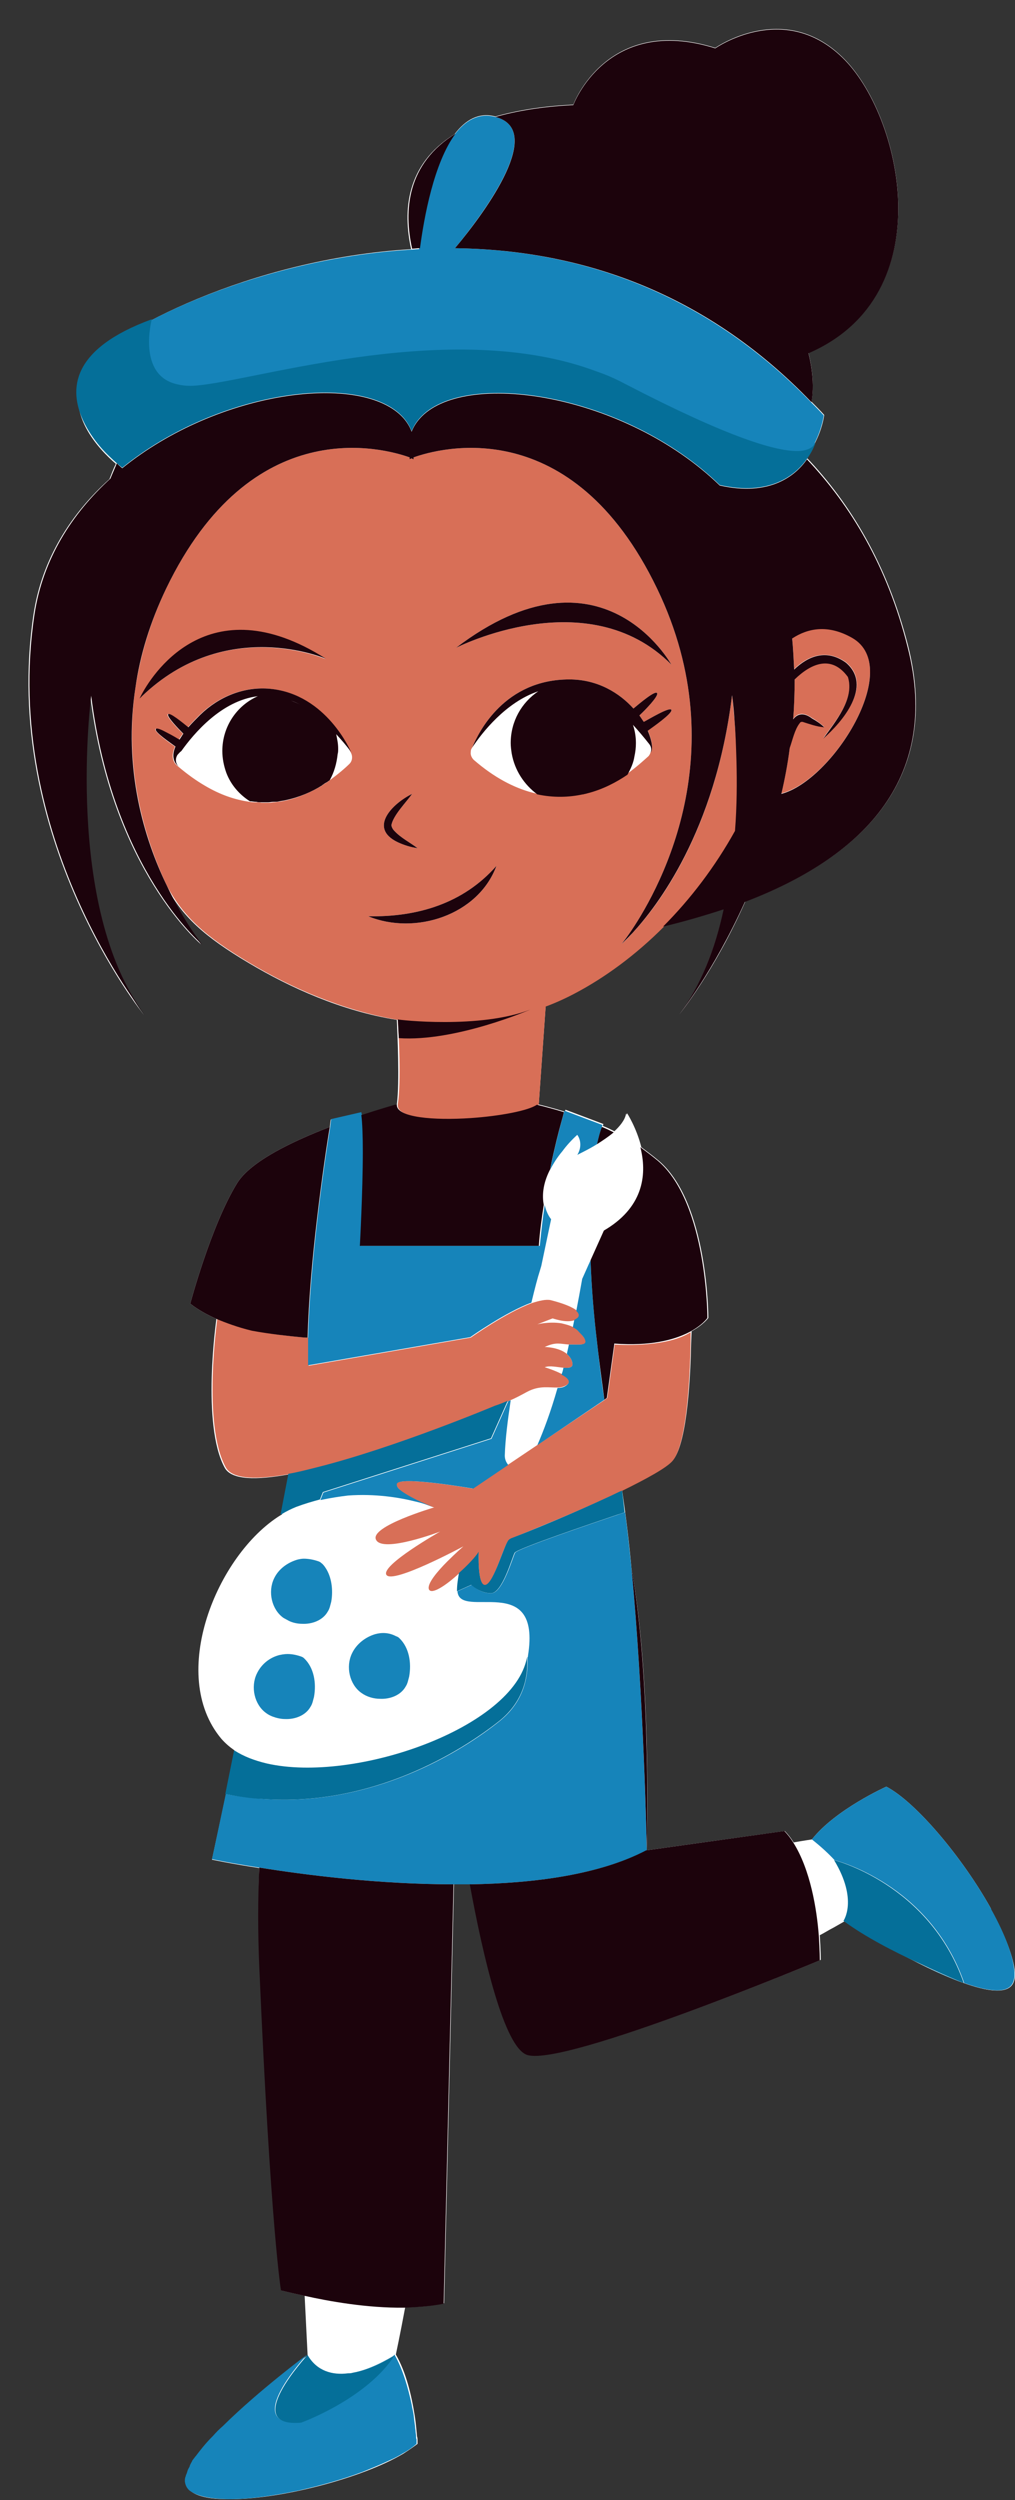 <?xml version="1.0" encoding="UTF-8"?><svg xmlns="http://www.w3.org/2000/svg" xmlns:xlink="http://www.w3.org/1999/xlink" height="506.7" preserveAspectRatio="xMidYMid meet" version="1.0" viewBox="-5.8 -5.9 205.9 506.7" width="205.9" zoomAndPan="magnify"><rect x="-5.8" y="-5.9" width="205.9" height="506.7" fill="#333333" stroke="none"/><g id="change1_1"><path d="M195.3,381.2c-0.1-0.1-0.1-0.2-0.1-0.3c0-0.1-0.1-0.1-0.1-0.2c-5.6-10-15-21.3-21.1-24.5l0,0l0,0 c0,0-10.3,4.6-15.1,10.7c0,0-1.4,0.2-3.7,0.6c-0.5-0.8-1.1-1.6-1.8-2.3l-28,3.9c0,0,1.1-34.3-3.1-57.1c-0.5-5.7-1.2-11.1-1.9-15.9 c5.1-2.5,9.3-4.8,10.4-6.2c2.9-3.6,3.5-17.7,3.6-23.5l0,0l0.1-2.5c2.4-1.3,3.4-2.7,3.4-2.7s0-23.2-10-31.8c-1.2-1-2.4-1.9-3.6-2.8 c-1-4-2.9-6.9-2.9-6.9c-0.2,1.3-1.3,2.6-2.5,3.7c-0.8-0.4-1.6-0.8-2.4-1.1c0-0.1,0.1-0.3,0.1-0.4l-7.7-2.9c0,0,0,0.1-0.1,0.4 c-3.3-1-5.5-1.5-5.5-1.5c0.1-0.1,0.1-0.1,0.2-0.2l1.4-19.8c1.9-0.7,3.9-1.6,5.8-2.6c6.4-3.3,12.6-8,18.1-13.5 c4.2-1,8.3-2.2,12.3-3.5c-1.8,7.8-4.6,15.4-9.1,21.4c0,0,7.1-8.7,13.4-22.9c23.1-8.8,40-24.4,33-51.9c-4.2-16.4-11.7-28.8-20.7-38.2 c3.2-4,3.7-8.5,3.7-8.5c-0.8-0.9-1.7-1.8-2.6-2.7c0.9-4.5-0.6-9.9-0.6-9.9C185.7,53.7,177,17,165,5.6c-11.9-11.5-25.7-1.8-25.7-1.8 c-22-6.9-28.8,11.5-28.8,11.5c-6.3,0.3-11.5,1.2-15.8,2.4l0,0c-3.4-0.9-6.1,0.7-8.3,3.6c-9.9,6.1-10.5,15.6-8.8,23.3 c-33.2,2-60.6,17.1-65.1,23.1c-6.7,9,1.9,17.6,5.2,20.4c-0.5,1-0.9,2.1-1.3,3.1c-7.8,7-13.7,16.2-15.4,27.4 c-6.8,45.2,22.4,81.2,22.4,81.2c-16.5-22-10.9-64.7-10.9-64.7c4.4,35.4,22.5,50.4,22.5,50.4s-3.6-4.4-7.2-12 c3.3,6.3,7.8,10.4,16.9,15.8c8.4,5,18.8,9.7,30,11.5c0.1,2.5,0.6,12.7,0,17.1c0,0.1,0,0.1,0,0.2h-0.4c0,0-2.8,0.8-6.8,2.1 c0-0.2-0.1-0.5-0.1-0.6l-6.1,1.4c0,0-0.1,0.5-0.2,1.5c-7.5,2.9-16,6.9-18.8,11.4c-5.3,8.6-9.5,24.4-9.5,24.4s1.7,1.5,5.3,3.1 c0,0-3.1,21.5,1.7,30.2c1.4,2.5,6.5,2.5,13.1,1.3c-0.5,2.7-1,5.4-1.5,8.2c-13,7.9-23.2,32.3-12.2,45.4c0.8,0.9,1.7,1.7,2.7,2.4 c-2.7,13-4.7,22.1-4.7,22.1s3.7,0.8,9.6,1.7c-0.2,6.5-0.2,13.2,0.1,20.1c2.3,53.1,4.4,65.5,4.4,65.5s1.8,0.5,4.8,1.1l0.6,12l0,0 c0,0-23.4,17.2-24.7,24.9c-0.2,1.1,0.1,2,0.9,2.6c1.5,1.1,4.1,1.6,7.4,1.7c10.3,0.2,27.3-4.2,35.7-9.2c1.1-0.7,2.1-1.4,2.9-2 c0,0,0-0.1,0-0.3c0-0.1,0-0.3,0-0.5s0-0.4-0.1-0.7c-0.1-1-0.2-2.6-0.5-4.4c-0.6-3.8-1.7-8.6-3.8-12.2c0,0,0.8-3.7,1.9-9.6 c2.8,0,5.5-0.3,7.9-0.8l2-85c1.1,0,2.3,0,3.4,0c2.7,14.7,7,33.2,11.7,34.6c7.9,2.3,59.3-19.2,59.3-19.2s0-2-0.2-5 c1-0.5,1.9-1.1,2.9-1.6l2.1-1.2l0,0c0,0,5,3.1,11.2,6.5c9.5,5.1,21.8,10.5,23.2,5.6c0.1-0.3,0.1-0.5,0.2-0.8l0,0c0-0.3,0-0.6,0-0.9 C199.8,390.7,198,386.1,195.3,381.2z M117.4,277.4L117.4,277.4L117.4,277.4L117.4,277.4z" fill="#fff"/></g><g id="change1_2"><path d="M32.8,498.9c1.5,1.1,4.1,1.6,7.4,1.7C36.9,500.6,34.2,500.1,32.8,498.9c-0.2-0.1-0.3-0.3-0.4-0.4 C32.5,498.7,32.6,498.8,32.8,498.9z M77.8,481.5c-0.1-0.5-0.2-1-0.3-1.5C77.6,480.5,77.7,481,77.8,481.5z M76.2,461.8 c-7.5,0.1-15.3-1.3-20.2-2.4l0.6,12c2.1,3.7,5.7,4.2,9.1,3.6c2.3-0.4,5.1-1.5,8.6-3.6c1.5,2.5,2.5,5.6,3.1,8.6 c-0.7-2.9-1.7-6.1-3.1-8.6C74.3,471.4,75.1,467.4,76.2,461.8z M158.8,367L158.8,367c0,0-1.4,0.2-3.7,0.6c3.5,5.4,4.8,13.6,5.2,18.8 c1-0.5,1.9-1.1,2.9-1.6l2.1-1.2c0,0,3-4.2-1.9-12.3C162.2,369.8,160.8,368.4,158.8,367z M174,356.2L174,356.2 c6.1,3.2,15.5,14.5,21.1,24.5C189.5,370.7,180.1,359.4,174,356.2z M181,392.2L181,392.2c2.9,1.5,6,2.8,8.7,3.8l0,0 C186.9,395,183.9,393.7,181,392.2z M189.7,396L189.7,396c5.1,1.8,9.2,2.3,10-0.4c0.1-0.3,0.1-0.5,0.2-0.8c0,0.3-0.1,0.6-0.2,0.8 C198.9,398.2,194.8,397.8,189.7,396z M112.4,155c-2.8,0.6-5.9,0.7-9.2,0c-2.7-1.9-4.6-4.9-5.2-8.3c-0.1-0.7-0.2-1.4-0.2-2.1 c0-4.4,2.2-8.2,5.6-10.5c-6.7,2.2-11.5,8.6-13.4,11.4l0,0c-0.2,0.3-0.3,0.5-0.3,0.8v0.1c-0.1,0.6,0.2,1.2,0.6,1.6 C98.7,155.3,106.3,156.3,112.4,155z M122.7,140.9c0.4,1.2,0.6,2.4,0.6,3.7c0,0.9-0.1,1.8-0.3,2.7c-0.3,1.2-0.7,2.4-1.3,3.5 c1.8-1.3,3.2-2.6,4.1-3.4c0.3-0.3,0.4-0.6,0.5-0.9c0.1-0.6,0-1.2-0.3-1.7C124.9,143.3,123.8,142,122.7,140.9z M52,156.3 c2.2-0.5,4.1-1.2,5.9-2.1C56.1,155.1,54.1,155.8,52,156.3z M44.8,156.6c-2.2-1.4-3.9-3.4-4.8-5.8c-0.5-1.4-0.8-2.9-0.8-4.4 c0-4.9,2.9-9.2,7.2-11.1c-7.4,0.9-13,7.6-15.5,11.1c-0.2,0.3-0.4,0.6-0.6,0.8c-0.5,0.8-0.4,1.8,0.3,2.4c1.8,1.5,3.5,2.8,5.2,3.8 C38.9,155.2,42,156.2,44.8,156.6z M55.3,137c0.2,0.1,0.4,0.2,0.7,0.4C55.7,137.3,55.5,137.1,55.3,137z M55.3,137 c-0.1,0-0.1-0.1-0.1-0.1C55.2,137,55.2,137,55.3,137z M52.5,135.8c-0.1,0-0.3-0.1-0.4-0.1C52.2,135.7,52.3,135.8,52.5,135.8z M52.9,136c-0.1-0.1-0.3-0.1-0.4-0.1C52.6,135.9,52.8,135.9,52.9,136z M53.2,136.1c0.6,0.2,1.3,0.5,1.9,0.8 C54.5,136.6,53.9,136.3,53.2,136.1z M51.7,135.6c0.1,0,0.3,0.1,0.4,0.1C51.9,135.7,51.8,135.6,51.7,135.6z M56.1,137.5 c0.2,0.1,0.5,0.3,0.7,0.4C56.6,137.8,56.3,137.6,56.1,137.5z M55.9,137.4c0.1,0,0.1,0.1,0.2,0.1C56,137.4,56,137.4,55.9,137.4z M62.4,142.7c0.2,1,0.4,2,0.4,3c0,0.4,0,0.8-0.1,1.1c-0.2,1.9-0.7,3.7-1.6,5.3c1.8-1.3,3.3-2.6,4.1-3.4c0.6-0.6,0.7-1.6,0.2-2.4 c-3-4-5.9-6.7-8.6-8.5C58.7,139.1,60.5,140.7,62.4,142.7z M56.8,137.9L56.8,137.9L56.8,137.9z M52.9,136c0.1,0,0.2,0.1,0.3,0.1 C53.1,136.1,53,136,52.9,136z M51.7,135.6c-0.2,0-0.3-0.1-0.5-0.1C51.4,135.5,51.5,135.6,51.7,135.6z M50.9,135.4 c-0.3-0.1-0.5-0.1-0.8-0.1C50.3,135.3,50.6,135.4,50.9,135.4z M50.9,135.4c0.1,0,0.2,0,0.3,0.1C51.1,135.5,51,135.4,50.9,135.4z M48.2,135.1c0.6,0,1.2,0.1,1.8,0.1C49.4,135.2,48.8,135.1,48.2,135.1z M46.4,135.2C46.4,135.2,46.3,135.2,46.4,135.2 c0.2,0,0.5-0.1,0.9-0.1C46.9,135.2,46.7,135.2,46.4,135.2z M104.7,271.2c0,0,2,0.6,3.5,1.4c0.1-0.4,0.2-0.9,0.4-1.4 C107.2,271.1,105.6,270.8,104.7,271.2z M104.7,267.1c0,0,2.9,0,4.5,1.4c0.1-0.6,0.3-1.2,0.4-1.9C107.9,266.5,107,265.9,104.7,267.1z M101.1,276.2c-1.3,0.7-2.4,1.2-3.4,1.7c-0.7,4-1.1,8-1.2,11.2c0,0.8,0.2,1.4,0.7,1.9l6.1-4.1c1.3-2.9,2.7-6.7,4.1-11.6 C105.7,275.4,103.7,274.8,101.1,276.2z M107.7,261.7c-0.8-0.2-1.5-0.4-1.5-0.4l-3.1,1.2c0,0,2.4-0.6,4.9-0.2 c0.8,0.1,1.6,0.4,2.4,0.8c0.1-0.5,0.2-1,0.3-1.5C109.8,261.9,108.6,261.8,107.7,261.7z M121.2,219.8c-0.2,1.3-1.3,2.6-2.5,3.7 c-1,0.9-2.2,1.7-3.4,2.4c-2.1,1.3-4,2.1-4,2.1c1.4-2.4,0-4.1,0-4.1c-1.2,1.2-2.2,2.3-3,3.3c-1.1,1.4-1.9,2.6-2.5,3.8 c-1.5,3.1-1.6,5.5-1.3,7.2c0.4,1.9,1.3,2.9,1.3,2.9l-2,9.5c0,0-0.1,0.4-0.3,1c-0.3,1.2-0.9,3.5-1.7,6.4c1.5-0.6,2.9-0.8,3.8-0.6l0,0 c2.4,0.6,4.5,1.3,5.4,2.2c0.4-2,0.8-4.2,1.2-6.5l1.7-3.8l2.7-6c0.2-0.1,0.3-0.2,0.5-0.3c7.8-4.8,8.2-11.4,7-16.4 C123.2,222.7,121.2,219.8,121.2,219.8z M101.3,329.7c0,0.1,0,0.2-0.1,0.3c-2.7,14.2-35,25.6-52.9,21.5c-2.5-0.6-4.6-1.4-6.5-2.6 c0,0-0.1,0-0.1-0.1c-1-0.7-1.8-1.4-2.6-2.3c-10.9-13-0.9-37.3,12-45.3c0.1,0,0.1-0.1,0.2-0.1c1-0.6,2-1.1,3-1.5 c1.6-0.7,3.3-1.1,4.9-1.5h0.1c1.9-0.4,3.8-0.7,5.5-0.9c5.5-0.4,10.4,0.4,13.6,1.2c1.8,0.4,3,0.9,3.6,1.1c0.2,0.1,0.4,0.1,0.4,0.1 s-13.3,3.9-11.8,6.6c1.4,2.7,13-1.7,13-1.7s-12.2,6.9-10.9,8.8c1.3,1.9,15.6-5.8,15.6-5.8s-1.6,1.4-3.3,3.1c-2,2-4.1,4.5-3.7,5.6 c0.5,1.2,3.5-0.8,6.1-3.2c-0.2,1.2-0.4,2.4-0.4,3.6c0,0,0,0,0,0.1C87.4,322.6,104.1,312.3,101.3,329.7z M55.9,330.1 c-0.2-0.2-0.4-0.3-0.7-0.4c-1.2-0.4-2.4-0.6-3.6-0.4c-0.2,0-0.4,0.1-0.6,0.1c-2,0.6-3.8,2-4.7,3.9c-1.3,2.7-0.5,6.3,1.9,8 c0.4,0.3,0.8,0.5,1.3,0.7c0.8,0.3,1.7,0.5,2.5,0.5c2,0.1,4.2-0.7,5.2-2.5c0.4-0.6,0.5-1.3,0.7-2C58.3,335.2,57.8,332.1,55.9,330.1z M60.2,311.8c-0.2-0.3-0.5-0.7-0.8-0.9c-0.2-0.2-0.4-0.3-0.7-0.4c-0.9-0.3-1.9-0.5-2.9-0.5c-0.4,0-0.9,0.1-1.3,0.2 c-2,0.6-3.8,2-4.7,3.9c-1.3,2.7-0.5,6.3,1.9,8c0.4,0.2,0.7,0.4,1.1,0.6c0.8,0.4,1.8,0.6,2.7,0.6c2,0.1,4.2-0.7,5.2-2.5 c0.4-0.6,0.5-1.3,0.7-2C61.8,316.3,61.5,313.7,60.2,311.8z M75.2,326c-0.2-0.2-0.4-0.3-0.7-0.4c-1.3-0.5-2.8-0.7-4.2-0.2 c-2,0.6-3.8,2-4.7,3.9c-1.3,2.7-0.5,6.3,1.9,8c1.1,0.8,2.5,1.2,3.8,1.2c2,0.1,4.2-0.7,5.2-2.5c0.4-0.6,0.5-1.3,0.7-2 C77.7,331.1,77.2,327.9,75.2,326z" fill="#fff"/></g><g id="change2_1"><path d="M152.7,154.9c0.7-3,1.3-6.1,1.7-9.3c0.6-1.7,1-3.7,2-5c0.2-0.3,0.4-0.3,0.6-0.3c1.3,0.3,2.8,0.9,4.4,1.1 c-0.8-0.7-1.6-1.3-2.5-1.8c-1.8-1.3-3-0.9-3.8,0.2c0.2-2.7,0.3-5.4,0.3-8.1c3.4-3.3,7.5-5,10.8-0.5c1.5,4.4-2.5,9-5,12.5 c3.9-3.4,10.2-10.7,4.6-15.4c-3.9-2.7-7.6-1.4-10.5,1.4c-0.1-2.1-0.2-4.2-0.4-6.3c3.3-2.1,7.4-2.9,12.2-0.1 C177.5,129.4,163.1,152.3,152.7,154.9z M143.7,148.5c0.1,4.1,0,9-0.3,14.1c-3.9,7.2-9,13.7-14.6,19.4c-5.6,5.6-11.8,10.2-18.1,13.5 c-1.9,1-3.9,1.9-5.8,2.6l-1.4,19.8c-0.1,0.1-0.1,0.1-0.2,0.2l0,0l0,0c-1.7,1.2-7.5,2.3-13.4,2.7c-7.5,0.5-15.1-0.1-15-2.7 c0-0.1,0-0.1,0-0.2c0.7-4.4,0.2-14.5,0-17.1c-11.2-1.9-21.6-6.5-30-11.5c-9.1-5.4-13.6-9.5-16.9-15.8c-4.4-9.4-8.8-23.5-6.3-40.2 c1-6.3,2.9-13,6.2-19.9C45.2,77.5,72,84.9,77.3,86.8c0,0.1,0,0.2,0,0.4c0,0,0.2-0.1,0.4-0.2c0.3,0.1,0.4,0.2,0.4,0.2 c0-0.1,0-0.2,0-0.4c5.3-1.9,32.1-9.3,49.4,26.6c16.4,34-0.4,62.4-5.7,70c-0.9,1.3-1.5,2-1.5,2s0.9-0.7,2.2-2.2 c5-5.3,16.8-20.5,20.2-48.2c0,0,0.2,1.9,0.5,5C143.4,142.3,143.6,145.2,143.7,148.5z M130.4,138c-0.2-0.8-4.8,2-5.6,2.4 c-0.3-0.4-0.6-0.9-0.9-1.3c1.2-1.1,3.9-3.9,3.6-4.5c-0.3-0.7-3.6,2.1-4.8,3.1c-2.8-3.1-7.2-5.9-13-5.9c-13.1,0-18.4,10.6-19.7,13.8 l0,0c-0.2,0.3-0.3,0.5-0.3,0.8v0.1l0,0c-0.1,0.6,0.2,1.2,0.6,1.6c8.3,7.2,16,8.2,22.1,6.9h0.1c0.3-0.1,0.5-0.1,0.8-0.2 c3.2-0.8,6-2.3,8.2-3.8c0-0.1,0.1-0.1,0.1-0.2c1.8-1.3,3.2-2.6,4.1-3.4c0.3-0.3,0.4-0.6,0.5-0.9l0,0c0.5-0.6,0.3-2.3-0.6-4.4 C126.7,141.4,130.5,138.8,130.4,138z M86.7,125.4c0,0,26.7-13.7,43.7,3.4C130.4,128.9,116.3,102.9,86.7,125.4z M74.9,164.8 c1.3,0.6,2.6,1,4,1.2c-1.6-1.2-3.4-2.1-4.7-3.5c-0.4-0.4-0.6-0.9-0.6-1.2c0.4-2,3-4.6,4.2-6.3C73.9,156.9,68.8,161.9,74.9,164.8z M68.9,179.8c9.5,3.9,22.3-0.2,26-10.2C88.2,177.2,78.9,180,68.9,179.8z M22.9,135.3c17.1-16.5,37.4-7.6,37.4-7.6 C36.2,112.4,24.7,131.5,22.9,135.3c-0.3,0.3-0.4,0.5-0.4,0.5C22.7,135.5,22.8,135.4,22.9,135.3z M35.7,153.3 c3.2,1.9,6.2,2.9,9.1,3.3l0,0l0,0c0.4,0.1,0.8,0.1,1.2,0.1h0.1c0.4,0,0.8,0,1.1,0.1h0.1c0.4,0,0.8,0,1.1,0h0.1c0.4,0,0.7,0,1.1-0.1 c0,0,0,0,0.1,0c0.4,0,0.7-0.1,1.1-0.1l0,0c0.4-0.1,0.7-0.1,1.1-0.2l0,0c2.9-0.6,5.4-1.8,7.5-3l0.1-0.1c0.2-0.1,0.4-0.3,0.6-0.4 c0.1,0,0.1-0.1,0.2-0.1c0.2-0.1,0.4-0.3,0.6-0.4l0.1-0.1l0,0c1.8-1.3,3.3-2.6,4.1-3.4c0.6-0.6,0.7-1.6,0.2-2.4 c0,0-4.9-11.7-16.4-12.8c-5.3-0.5-10.4,1.6-14.2,5.3c-0.8,0.8-1.6,1.6-2.4,2.5c-1.1-1-3.9-3.2-4.1-2.6c-0.2,0.5,2,2.8,3.1,3.9 c-0.3,0.4-0.6,0.8-0.8,1.2c-0.5-0.3-1.5-0.9-2.5-1.4c-1.2-0.6-2.3-1-2.3-0.7c-0.1,0.6,2.9,2.8,4,3.5c-0.7,1.6-0.7,3.1,0.7,4.1 C32.3,151.1,34,152.3,35.7,153.3z M97.3,278.1c0.1-0.1,0.3-0.1,0.4-0.2c1-0.4,2.1-1,3.4-1.7c2.6-1.4,4.6-0.8,6.3-0.9 c0.7,0,1.3-0.2,1.9-0.6c0.8-0.7,0-1.4-1.1-2.1c-1.5-0.8-3.5-1.4-3.5-1.4c1-0.4,2.6,0,3.8,0.1c1.3,0.1,2.2,0,1.7-1.4 c-0.2-0.6-0.6-1-1-1.4c-1.7-1.4-4.5-1.4-4.5-1.4c2.3-1.1,3.2-0.6,5-0.5c0.2,0,0.3,0,0.5,0c1.6,0,3.2,0.2,2.8-0.9 c-0.2-0.4-0.6-0.9-1.3-1.7c-0.4-0.4-0.8-0.7-1.2-0.9c-0.7-0.4-1.6-0.6-2.4-0.8c-2.5-0.4-4.9,0.2-4.9,0.2l3.1-1.2 c0,0,0.6,0.2,1.5,0.4c1,0.2,2.2,0.3,3.1-0.1c0.2-0.1,0.4-0.2,0.5-0.3c0.6-0.5,0.5-1-0.1-1.5c-0.9-0.8-3-1.6-5.4-2.2l0,0 c-0.9-0.2-2.3,0.1-3.8,0.6c-5.2,1.9-12.4,7-12.4,7l-32.9,5.7v-5.7c0,0-0.6,0-1.5-0.1c0,0,0,0-0.1,0c-2.1-0.2-6-0.6-9.7-1.4 c-2.8-0.6-5.5-1.4-7.2-2.4c0,0-3.1,21.5,1.7,30.2c1.4,2.5,6.5,2.5,13.1,1.3l0,0c1.8-0.3,3.7-0.8,5.7-1.3c16-4,36.2-12.5,36.2-12.5 S95.7,278.8,97.3,278.1z M118.9,266.6L118.9,266.6l-1.5,10.8l0,0l0,0l-0.5,0.4l-13.6,9.1l-6.1,4.1l-7.1,4.8l0,0 c0,0-15.3-2.7-15.5-0.9c0,0.4,0.4,0.9,1.1,1.5c1,0.7,2.5,1.5,3.8,2.1c1,0.5,1.9,0.8,2.4,1c0.2,0.1,0.4,0.1,0.4,0.1 s-13.3,3.9-11.8,6.6c1.4,2.7,13-1.7,13-1.7s-12.2,6.9-10.9,8.8c1.3,1.9,15.6-5.8,15.6-5.8s-1.6,1.4-3.3,3.1c-2,2-4.1,4.5-3.7,5.6 c0.5,1.2,3.5-0.8,6.1-3.2c1.8-1.6,3.4-3.3,4-4.3c0,0-0.3,7.1,1.4,6.7c1.7-0.4,3.7-8.3,4.7-9.1c0.1-0.1,0.2-0.1,0.2-0.2h-0.1l0,0 c0.1,0,0.2-0.1,0.2-0.1s-0.1,0.1-0.2,0.1l0,0c0,0,0.1-0.1,0.2-0.1c4.6-1.9,12.8-5.2,20-8.5c0.9-0.4,1.7-0.8,2.6-1.2l0,0 c5.1-2.5,9.3-4.8,10.4-6.2c3.7-4.6,3.6-26,3.6-26C129.2,267.4,118.9,266.6,118.9,266.6z" fill="#d86f57"/></g><g id="change3_1"><path d="M78.7,489.1c0,0.2,0,0.3,0,0.3c-0.8,0.7-1.8,1.4-2.9,2c-0.8,0.5-1.6,0.9-2.5,1.3c-1.7,0.8-3.6,1.6-5.6,2.4 c-4,1.5-8.6,2.8-13.1,3.8c-5.3,1.1-10.4,1.8-14.5,1.7c-3.3-0.1-5.9-0.6-7.4-1.7c-0.6-0.5-0.9-1.1-1-1.9c0-0.4,0-0.7,0.2-1.1 c0-0.1,0-0.2,0.1-0.3c0-0.1,0.1-0.2,0.1-0.3c0.1-0.2,0.1-0.4,0.2-0.6c0.1-0.3,0.3-0.5,0.4-0.8c0,0,0,0,0-0.1 c0.1-0.2,0.2-0.4,0.3-0.6c0.1-0.1,0.1-0.2,0.2-0.4c0.2-0.3,0.4-0.5,0.6-0.8l0.1-0.1c0.9-1.2,2-2.6,3.3-3.9c0.1-0.1,0.1-0.1,0.2-0.2 c0.6-0.7,1.3-1.4,2-2l0.1-0.1c7.3-7.2,17-14.4,17-14.4l0,0c0,0-13.8,14.8-1.3,13.7c0,0,13.3-4.8,19-13.7c1.7,2.9,2.8,6.8,3.5,10.1 c0.1,0.7,0.3,1.4,0.4,2.1c0.1,0.9,0.2,1.7,0.3,2.4c0,0.4,0.1,0.7,0.1,1s0.1,0.6,0.1,0.9s0,0.5,0.1,0.7 C78.7,488.8,78.7,489,78.7,489.1z M74.3,471.4c-3.5,2.1-6.3,3.2-8.6,3.6C70.2,474.2,74.3,471.4,74.3,471.4z M195.4,381.3 c-0.1-0.1-0.1-0.3-0.2-0.4c0-0.1-0.1-0.1-0.1-0.2c-5.6-10-15-21.3-21.1-24.5l0,0c0,0-10.3,4.6-15.1,10.7l0,0 c1.9,1.5,3.4,2.9,4.6,4.2l0,0c0,0,19.3,4.7,26.3,24.9c5.1,1.8,9.2,2.3,10-0.4c0.1-0.3,0.1-0.5,0.2-0.8l0,0c0-0.3,0-0.6,0-0.9 C199.8,390.7,198.1,386.2,195.4,381.3z M189.6,396c-0.4-0.2-4.1-1.6-8.7-3.8C183.9,393.7,186.9,395,189.6,396z M120.4,296.2 L120.4,296.2L120.4,296.2L120.4,296.2z M52.8,292.8L52.8,292.8L52.8,292.8L52.8,292.8L52.8,292.8z M121,300.6c0,0-0.6,0.2-1.5,0.5 c-5,1.7-20.4,6.9-20.8,7.7c-0.5,0.9-2.5,8.1-4.8,8.2s-4-1.7-4-1.7l-2.9,1.3c0.4,6,17.1-4.3,14.3,13.1c0,0.1,0,0.2-0.1,0.3 c0.2,3.7-0.6,8.8-5.5,12.8c-7.8,6.3-25.9,17.5-48.1,15.9c-2.5-0.2-5-0.5-7.6-1l0,0c-1.7,8.1-2.8,13.2-2.8,13.2s3.7,0.8,9.6,1.7 c9.3,1.5,24.2,3.4,39.4,3.4c1.1,0,2.3,0,3.4,0c13.2-0.2,26.3-2,35.8-6.9c0,0-0.6-31.3-3.1-57.1C121.9,308.1,121.5,304.2,121,300.6z M121,300.6c-0.2-1.5-0.4-2.9-0.6-4.3L121,300.6z M97.3,278.1l-3.4,7.6l-34.1,10.9l-0.6,1.5h0.1c1.9-0.4,3.8-0.7,5.5-0.9 c5.5-0.4,10.4,0.4,13.6,1.2c1.8,0.4,3,0.9,3.6,1.1c-0.5-0.2-1.4-0.6-2.4-1c-1.3-0.6-2.8-1.4-3.8-2.1c-0.7-0.5-1.2-1-1.1-1.5 c0.1-1.8,15.5,0.9,15.5,0.9l0,0l7.1-4.8c-0.4-0.5-0.7-1.1-0.7-1.9c0.1-3.3,0.6-7.2,1.2-11.2C97.6,278,97.4,278,97.3,278.1z M116.8,277.8c-0.5-3.1-1-7.2-1.5-11.8c-0.6-5.1-1.1-10.8-1.3-16.5l-1.7,3.8c-0.4,2.3-0.8,4.4-1.2,6.5c0.6,0.5,0.7,1.1,0.1,1.5 c-0.2,0.1-0.3,0.2-0.5,0.3c-0.1,0.5-0.2,1-0.3,1.5c0.4,0.2,0.9,0.5,1.2,0.9c0.8,0.8,1.2,1.3,1.3,1.7c0.4,1.1-1.2,0.9-2.8,0.9 c-0.2,0-0.4,0-0.5,0c-0.1,0.6-0.3,1.3-0.4,1.9c0.4,0.4,0.8,0.8,1,1.4c0.5,1.4-0.4,1.5-1.7,1.4c-0.1,0.5-0.2,0.9-0.4,1.4 c1.2,0.6,2,1.4,1.1,2.1c-0.6,0.5-1.2,0.6-1.9,0.6c-1.4,4.9-2.8,8.6-4.1,11.6L116.8,277.8z M67.6,220.1c0-0.2-0.1-0.5-0.1-0.6 l-6.1,1.4c0,0-0.1,0.5-0.2,1.5c-0.5,3-1.6,10.2-2.6,18.7c-0.9,7.7-1.7,16.4-1.9,24l0,0v5.7l32.9-5.7c0,0,7.2-5.1,12.4-7 c0.7-2.9,1.3-5.2,1.7-6.4c0.2-0.7,0.3-1,0.3-1l2-9.5c0,0-0.9-1-1.3-2.9c-0.4,2.6-0.7,5.4-1,8.3h-1.3h-27h-8c0,0,0.6-10.9,0.6-19.1 C67.8,224.4,67.8,221.7,67.6,220.1z M115.3,226c0.3-1.3,0.6-2.4,1-3.5c0-0.1,0.1-0.3,0.1-0.4l-7.7-2.9c0,0,0,0.1-0.1,0.4 c-0.2,0.8-0.8,2.8-1.5,5.7c-0.4,1.7-0.9,3.7-1.3,5.9c0.6-1.2,1.4-2.5,2.5-3.8c0.8-1.1,1.8-2.2,3-3.3c0,0,1.4,1.7,0,4.1 C111.3,228.1,113.2,227.3,115.3,226z M159.4,84.1c0.1-0.1,0.1-0.2,0.1-0.3l0,0l0,0c1.5-3,1.8-5.5,1.8-5.5c-0.8-0.9-1.7-1.8-2.6-2.7 c-22.2-23-48.2-30.9-72.2-31.2c6.5-7.9,18.2-24,8.2-26.6l0,0c-3.4-0.9-6.1,0.7-8.3,3.6c-4.4,5.9-6.4,17-7.2,23.2 c-0.6,0-1.1,0.1-1.7,0.1C56,46,36.8,52.8,24.9,59c0,0-3.1,11.4,5.2,13.2c0.8,0.2,1.7,0.3,2.7,0.3c10.8-0.2,50.9-13.9,81-3.4 c0.8,0.3,1.6,0.6,2.5,0.9c1.6,0.6,3.1,1.3,4.6,2.1C142,83,151.8,85.9,156.2,85.7C158.1,85.4,159,84.9,159.4,84.1z M11.2,79.4 c1.7,4,4.9,7.1,6.6,8.6c0.7,0.6,1.2,1,1.2,1s-0.5-0.4-1.2-1C16.1,86.5,13,83.3,11.2,79.4z M49.8,314c-1.3,2.7-0.5,6.3,1.9,8 c0.4,0.2,0.7,0.4,1.1,0.6c0.8,0.4,1.8,0.6,2.7,0.6c2,0.1,4.2-0.7,5.2-2.5c0.4-0.6,0.5-1.3,0.7-2c0.4-2.3,0.1-5-1.2-6.9 c-0.2-0.3-0.5-0.7-0.8-0.9c-0.2-0.2-0.4-0.3-0.7-0.4c-0.9-0.3-1.9-0.5-2.9-0.5c-0.4,0-0.9,0.1-1.3,0.2 C52.5,310.8,50.7,312.1,49.8,314z M46.3,333.3c-1.3,2.7-0.5,6.3,1.9,8c0.4,0.3,0.8,0.5,1.3,0.7c0.8,0.3,1.7,0.5,2.5,0.5 c2,0.1,4.2-0.7,5.2-2.5c0.4-0.6,0.5-1.3,0.7-2c0.5-2.8,0-5.9-2-7.8c-0.2-0.2-0.4-0.3-0.7-0.4c-1.2-0.4-2.4-0.6-3.6-0.4 c-0.2,0-0.4,0.1-0.6,0.1C48.9,330,47.2,331.4,46.3,333.3z M70.3,325.3c-2,0.6-3.8,2-4.7,3.9c-1.3,2.7-0.5,6.3,1.9,8 c1.1,0.8,2.5,1.2,3.8,1.2c2,0.1,4.2-0.7,5.2-2.5c0.4-0.6,0.5-1.3,0.7-2c0.5-2.8,0-5.9-2-7.8c-0.2-0.2-0.4-0.3-0.7-0.4 C73.2,325,71.7,324.9,70.3,325.3z" fill="#1684ba"/></g><g id="change4_1"><path d="M54.3,299.5c-1,0.4-2,0.9-3,1.5c-0.1,0-0.1,0.1-0.2,0.1l1.6-8.3l0,0l0,0c1.8-0.3,3.7-0.8,5.7-1.3 c16-4,36.2-12.5,36.2-12.5s1-0.3,2.6-1l-3.4,7.6l-34.1,10.9l-0.6,1.5C57.6,298.4,55.9,298.9,54.3,299.5z M120.4,296.2L120.4,296.2 L120.4,296.2L120.4,296.2c-0.8,0.3-1.7,0.8-2.6,1.2c-7.1,3.3-15.3,6.7-20,8.5c-0.1,0.1-0.2,0.1-0.2,0.1l0,0 c-0.1,0.1-0.1,0.1-0.2,0.2c-0.9,0.8-3,8.7-4.7,9.1s-1.4-6.7-1.4-6.7c-0.6,1-2.3,2.8-4,4.3c-0.2,1.2-0.4,2.4-0.4,3.6c0,0,0,0,0,0.1 l2.9-1.3c0,0,1.7,1.7,4,1.7s4.3-7.3,4.8-8.2c0.4-0.8,15.8-6,20.8-7.7c1-0.3,1.5-0.5,1.5-0.5l0,0v-0.1L120.4,296.2z M97.6,306 L97.6,306L97.6,306c0.1,0,0.2-0.1,0.2-0.1C97.7,306,97.7,306,97.6,306z M48.3,351.5c-2.5-0.6-4.6-1.4-6.5-2.6c0,0-0.1,0-0.1-0.1 l-1.8,8.9l0,0c2.6,0.5,5.1,0.9,7.6,1c22.2,1.6,40.2-9.6,48.1-15.9c4.9-4,5.8-9.1,5.5-12.8C98.5,344.2,66.2,355.6,48.3,351.5z M159.4,84.1c-0.4,0.7-1.3,1.3-3.1,1.4c-4.4,0.2-14.1-2.6-35.3-13.6c-1.5-0.8-3-1.5-4.6-2.1l-2.5-0.9c-30.1-10.5-70.3,3.2-81,3.4 c-1,0-1.9-0.1-2.7-0.3C21.9,70.2,25,58.8,25,58.8l0,0C8.6,64.8,8.1,73,11.1,79.4c1.8,3.9,5,7,6.7,8.5c0.7,0.6,1.2,1,1.2,1 c19.5-15.8,48.6-19.5,57-10.2c0.7,0.8,1.3,1.7,1.7,2.8c0.4-1,0.9-1.8,1.6-2.6c8.8-10.1,41.6-5.2,60.9,13.5c10.2,2.3,15.4-2,17.7-5.3 c1.3-1.8,1.7-3.2,1.7-3.2l0,0l0,0C159.5,83.9,159.5,84,159.4,84.1z M64.8,475.1c-3.1,0.4-6.3-0.4-8.2-3.7l0,0l0,0 c0,0-13.8,14.8-1.3,13.7c0,0,13.3-4.8,19-13.7c0,0-4.1,2.8-8.6,3.6C65.4,475.1,65.1,475.1,64.8,475.1z M189.7,396L189.7,396 c-7-20.1-26.3-24.9-26.3-24.9l0,0c4.9,8.1,1.9,12.3,1.9,12.3l0,0c4.3,3.2,10.5,6.4,15.6,8.7l0,0C185.5,394.3,189.2,395.8,189.7,396 C189.6,396,189.6,396,189.7,396L189.7,396L189.7,396z" fill="#056f99"/></g><g id="change5_1"><path d="M178.3,125.2c-4.1-16.3-11.5-28.6-20.4-38c-2.3,3.3-7.5,7.6-17.7,5.3C120.9,73.8,88.1,68.9,79.3,79 c-0.7,0.8-1.2,1.6-1.6,2.6c-0.4-1.1-1-2-1.7-2.8c-8.4-9.3-37.5-5.6-57,10.2c0,0-0.5-0.4-1.1-1c-0.4,1-0.9,2.1-1.3,3.1 c-7.8,7.1-13.7,16.3-15.4,27.5c-6.8,45.2,22.4,81.2,22.4,81.2c-16.5-21.9-10.9-64.7-10.9-64.7c4.4,35.4,22.5,50.4,22.5,50.4 s-3.6-4.4-7.2-12c-4.5-9.3-8.9-23.5-6.3-40.2c0.9-6.3,2.9-13,6.2-19.9C45.2,77.5,72,84.9,77.3,86.8c0,0.2,0,0.3,0,0.4 c0,0,0.1-0.1,0.4-0.2c0.2,0.1,0.4,0.2,0.4,0.2c0-0.2,0-0.3,0-0.4c5.3-1.9,32.1-9.3,49.4,26.6c16.4,34-0.4,62.4-5.7,70 c-0.9,1.3-1.5,2-1.5,2s0.8-0.7,2.2-2.2c4.9-5.3,16.8-20.5,20.2-48.2c0,0,0.3,1.9,0.5,5c0.2,2.3,0.3,5.1,0.4,8.4 c0.1,4.1,0.1,9-0.3,14.1c-4,7.2-9,13.8-14.6,19.4c4.2-1,8.3-2.2,12.3-3.5c-1.7,7.8-4.6,15.4-9.1,21.4c0,0,7-8.7,13.4-22.9 C168.4,168.1,185.3,152.5,178.3,125.2z M152.7,155c0.7-3,1.3-6.1,1.7-9.3c0.6-1.7,1-3.7,2-5c0.2-0.3,0.3-0.3,0.6-0.3 c1.3,0.4,2.9,1,4.4,1.1c-0.7-0.7-1.6-1.3-2.5-1.8c-1.7-1.3-3-0.9-3.8,0.2c0.2-2.6,0.3-5.3,0.3-8.1c3.4-3.3,7.5-5,10.8-0.5 c1.4,4.4-2.5,9-5,12.5c3.9-3.4,10.1-10.7,4.6-15.4c-3.9-2.8-7.6-1.4-10.5,1.4c-0.1-2.1-0.2-4.2-0.4-6.3c3.2-2.1,7.3-2.9,12.2-0.1 C177.5,129.4,163.1,152.3,152.7,155z M39.3,146.3c0,1.5,0.3,3,0.8,4.4c0.9,2.4,2.6,4.4,4.8,5.8c0.4,0,0.8,0.1,1.2,0.1h0.1 c0.3,0.1,0.7,0.1,1.1,0.1h0.1c0.4,0,0.7,0,1.1,0h0.1c0.4,0,0.7-0.1,1.1-0.1c0.1,0,0.1,0,0.1,0c0.4,0,0.7,0,1.1-0.1 c0.4-0.1,0.7-0.1,1.1-0.2c2.9-0.6,5.4-1.7,7.5-3l0.1-0.1c0.2-0.1,0.4-0.3,0.6-0.4c0.1,0,0.1-0.1,0.2-0.1c0.2-0.1,0.4-0.3,0.6-0.4 l0.1-0.1c0.9-1.6,1.4-3.4,1.6-5.3c0.1-0.3,0.1-0.7,0.1-1.1c0-1-0.2-1.9-0.4-2.9c1,1.1,2,2.2,3,3.6c0,0-4.9-11.7-16.4-12.8 c-5.3-0.5-10.4,1.6-14.2,5.3c-0.8,0.8-1.6,1.6-2.4,2.5c-1.1-0.9-3.9-3.2-4.1-2.6c-0.2,0.5,2,2.8,3.1,3.9c-0.3,0.4-0.5,0.8-0.8,1.2 c-0.5-0.3-1.5-0.9-2.5-1.4c-1.1-0.6-2.2-1.1-2.3-0.7c-0.2,0.6,2.9,2.7,4,3.5c-0.7,1.6-0.6,3.1,0.7,4.1c-0.7-0.6-0.8-1.6-0.3-2.4 c0.2-0.2,0.4-0.5,0.8-0.8c2.5-3.5,8.1-10.2,15.5-11.1C42.2,137.1,39.3,141.4,39.3,146.3z M56.8,138c0.3,0.2,0.7,0.5,1,0.7 C57.5,138.5,57.1,138.2,56.8,138z M55.1,136.9c-0.6-0.3-1.3-0.6-1.9-0.8C53.9,136.3,54.5,136.6,55.1,136.9z M22.9,135.3 c-0.1,0.1-0.3,0.3-0.4,0.4c0,0,0.1-0.2,0.3-0.6c1.9-3.7,13.4-22.8,37.5-7.5C60.3,127.6,40,118.8,22.9,135.3z M46.8,372.6 c9.3,1.5,24.2,3.4,39.4,3.4l-2,85c-2.5,0.5-5.2,0.7-8,0.8c-7.5,0.1-15.3-1.3-20.2-2.4c-2.9-0.6-4.8-1.1-4.8-1.1s-2.1-12.4-4.4-65.5 C46.5,385.8,46.5,379.1,46.8,372.6z M94.7,17.8c4.3-1.2,9.5-2.1,15.8-2.4c0,0,6.8-18.4,28.8-11.5c0,0,13.8-9.7,25.7,1.8 c12,11.4,20.7,48.1-6.8,60c0,0,1.5,5.4,0.6,9.9c-22.2-23.1-48.2-30.9-72.3-31.2C93.1,36.5,104.7,20.4,94.7,17.8z M77.8,44.5 c-1.7-7.7-1.1-17.2,8.8-23.3c-4.4,5.9-6.4,17.1-7.2,23.2C78.8,44.4,78.3,44.5,77.8,44.5z M55.1,265.1c-2.1-0.2-6-0.6-9.8-1.3 c-2.9-0.7-5.3-1.6-7.2-2.4c-3.6-1.6-5.3-3.1-5.3-3.1s4.2-15.8,9.5-24.4c2.8-4.5,11.3-8.5,18.8-11.4c-0.5,2.9-1.6,10.2-2.6,18.7 c-0.9,7.6-1.7,16.3-1.9,24C56.6,265.2,56,265.2,55.1,265.1z M125.6,142.2c0.9,2.1,1.1,3.8,0.6,4.4c0.2-0.6,0.1-1.2-0.3-1.7 c-1.1-1.4-2.2-2.7-3.3-3.9c0.4,1.2,0.6,2.4,0.6,3.7c0,0.9-0.1,1.8-0.3,2.7c-0.2,1.3-0.7,2.4-1.3,3.5c0,0.1-0.1,0.1-0.1,0.2 c-2.2,1.5-5,3-8.2,3.8c-0.3,0.1-0.5,0.1-0.8,0.2h-0.1c-2.8,0.6-5.9,0.7-9.2,0c-2.7-2-4.6-4.9-5.2-8.3c-0.1-0.7-0.2-1.4-0.2-2.1 c0-4.4,2.2-8.2,5.6-10.5c-6.6,2.2-11.5,8.5-13.4,11.4c1.3-3.2,6.6-13.8,19.7-13.8c5.8,0,10.2,2.8,13,5.9c1.2-1,4.5-3.8,4.8-3.1 c0.3,0.6-2.4,3.4-3.6,4.5c0.3,0.4,0.6,0.9,0.9,1.3c0.8-0.4,5.4-3.2,5.6-2.4C130.5,138.8,126.7,141.4,125.6,142.2z M116.3,222.5 c0.8,0.3,1.6,0.7,2.4,1.1c-1.1,0.9-2.3,1.7-3.4,2.4C115.6,224.7,115.9,223.5,116.3,222.5z M124.1,226.6c1.2,0.9,2.4,1.8,3.6,2.8 c10,8.6,10,31.8,10,31.8s-4.2,6.3-18.9,5.2c0,0.1,0,0.1,0,0.2l-1.5,10.8l-0.5,0.4c-0.4-3.2-1-7.2-1.5-11.8c-0.6-5-1.1-10.8-1.3-16.5 l2.7-6c0.2-0.1,0.3-0.2,0.5-0.3C125,238.4,125.4,231.7,124.1,226.6z M67.2,246.6c0,0,0.6-10.9,0.6-19.1c0-3.1-0.1-5.9-0.3-7.4 c4-1.3,6.8-2.1,6.8-2.1h0.4c-0.1,2.6,7.5,3.2,15,2.7c5.9-0.4,11.7-1.5,13.4-2.7c0,0,2.2,0.5,5.5,1.5c-0.2,0.9-0.8,2.8-1.5,5.7 c-0.4,1.7-0.9,3.7-1.3,5.9c-1.6,3.1-1.6,5.5-1.3,7.2c-0.4,2.6-0.8,5.4-1,8.3h-1.3h-27H67.2z M130.4,128.8 c-17-17.1-43.7-3.4-43.7-3.4C116.3,102.9,130.4,128.9,130.4,128.8z M77.8,155c-1.2,1.7-3.8,4.3-4.2,6.3c0,0.3,0.2,0.8,0.6,1.2 c1.3,1.4,3.1,2.3,4.7,3.5c-1.4-0.2-2.7-0.6-4-1.2C68.8,161.9,73.9,156.9,77.8,155z M94.9,169.6c-3.7,10-16.5,14.1-26,10.2 C78.9,180,88.2,177.2,94.9,169.6z M160.3,386.4c0.2,3,0.2,5,0.2,5s-51.4,21.5-59.3,19.2c-4.7-1.4-9-19.9-11.7-34.6 c13.3-0.2,26.4-2,35.8-6.9l0.1,0c0-0.3-0.6-31.3-3.1-57.1c4.1,22.7,3.1,56.8,3.1,57.1l27.9-3.9c0.7,0.7,1.3,1.5,1.8,2.3 C158.6,373,159.9,381.1,160.3,386.4z M101.8,198.7c0,0-15.2,6.6-26.7,5.8l-0.2-3.8C74.9,200.8,91.6,202.7,101.8,198.7z" fill="#1c030c"/></g></svg>